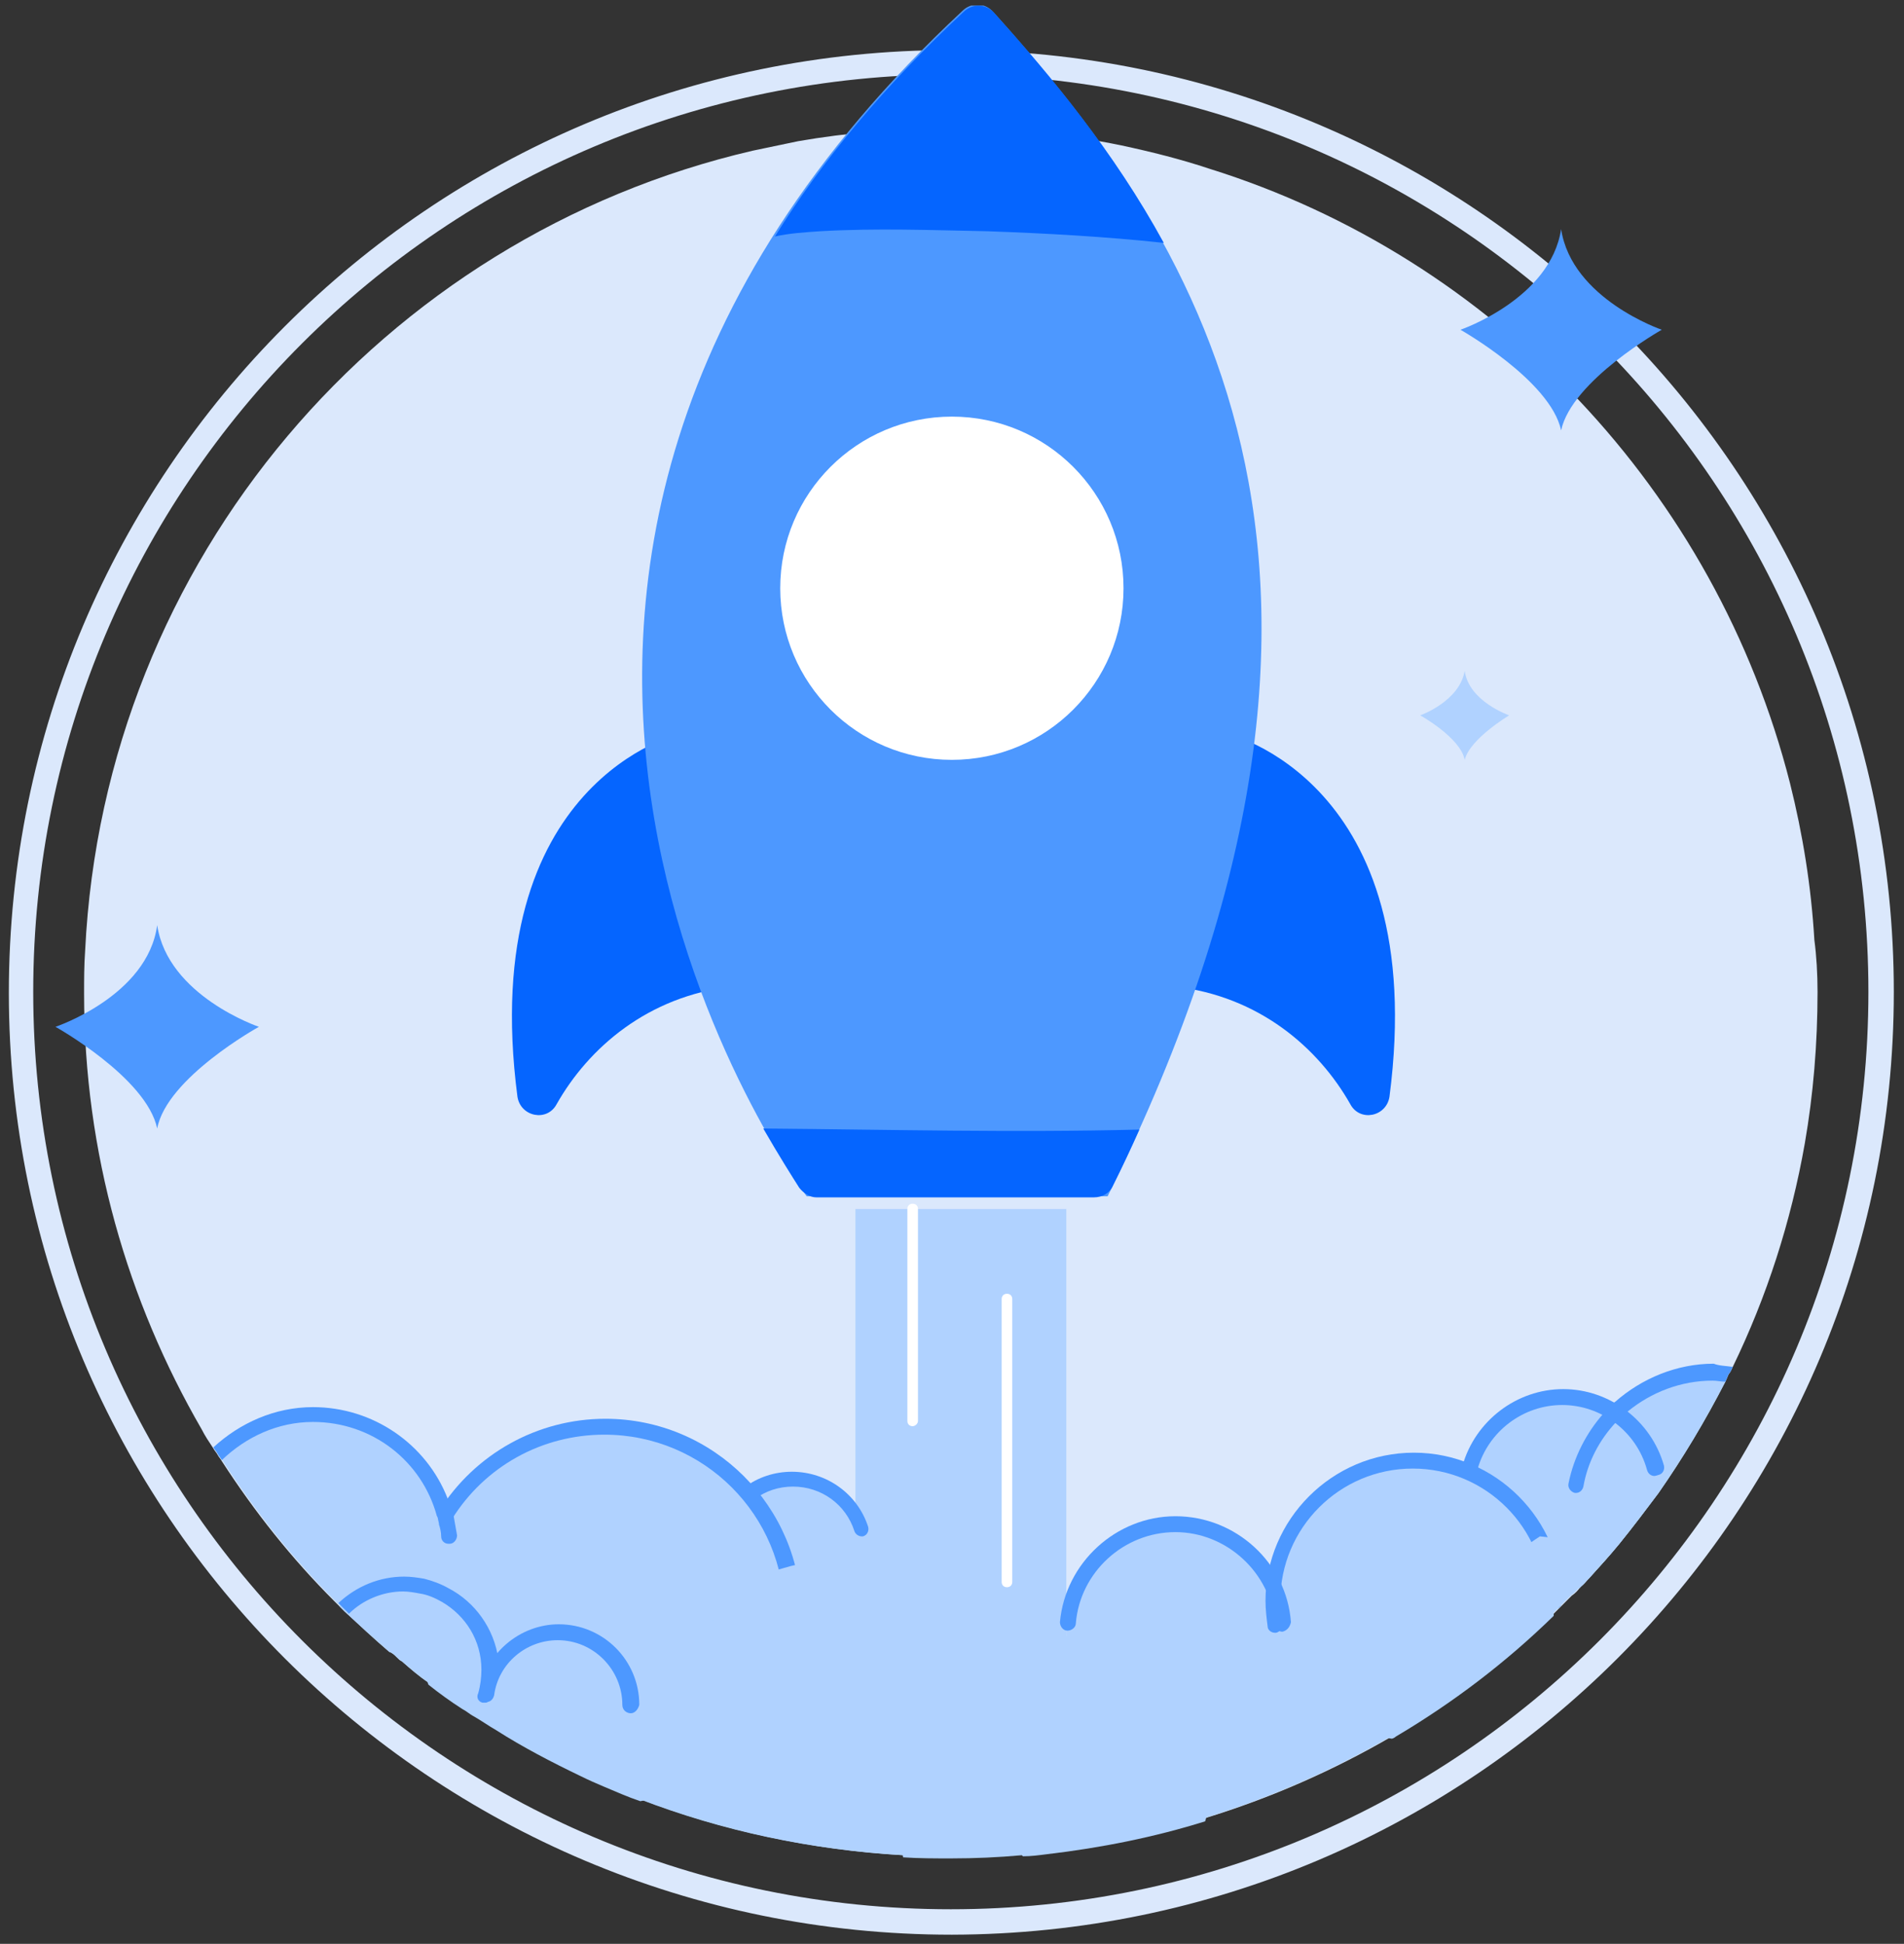 <svg width="142" height="145" viewBox="0 0 142 145" fill="none" xmlns="http://www.w3.org/2000/svg">
<rect x="0" y="0" width="142" height="145" fill="#333333" stroke="none"/>
<g clip-path="url(#clip0_146_1852)">
<path d="M135.552 73.986C135.552 77.858 135.235 81.651 134.603 85.286C133.576 91.134 131.758 96.744 129.23 101.96C129.151 102.118 129.072 102.355 128.914 102.513C128.835 102.671 128.756 102.908 128.677 103.066C127.175 105.99 125.516 108.756 123.698 111.364C122.75 112.628 121.802 113.892 120.774 115.157C120.063 116.026 119.273 116.895 118.483 117.764C118.325 117.922 118.167 118.159 117.93 118.317C117.93 118.397 117.851 118.397 117.851 118.397C117.692 118.634 117.455 118.871 117.218 119.029C117.218 119.029 117.218 119.029 117.139 119.108C117.06 119.187 116.981 119.266 116.902 119.345C116.586 119.661 116.191 120.056 115.875 120.372C112.319 123.849 108.368 126.852 104.101 129.381C104.022 129.46 103.864 129.539 103.785 129.539C99.438 132.067 94.776 134.122 89.877 135.623C86.084 136.809 82.132 137.599 78.102 138.073C77.47 138.152 76.917 138.231 76.285 138.231C74.546 138.389 72.808 138.468 70.99 138.468C69.805 138.468 68.62 138.468 67.434 138.389C60.559 137.994 53.921 136.572 47.758 134.201C46.809 133.885 45.94 133.49 44.992 133.095C44.439 132.858 43.886 132.621 43.253 132.304C41.12 131.277 38.986 130.171 37.011 128.907C36.457 128.59 35.904 128.195 35.351 127.879C35.035 127.721 34.798 127.484 34.482 127.326C33.612 126.773 32.743 126.141 31.953 125.509C31.242 125.034 30.61 124.481 29.977 123.928C29.82 123.849 29.74 123.77 29.582 123.612C29.424 123.454 29.266 123.296 29.029 123.217C27.923 122.269 26.817 121.241 25.71 120.214C25.552 120.056 25.394 119.898 25.315 119.819C25.157 119.661 25.078 119.582 24.92 119.424C21.759 116.263 18.993 112.786 16.544 108.993C16.465 108.835 16.307 108.677 16.228 108.519C16.149 108.361 15.991 108.203 15.912 108.045C15.595 107.57 15.279 107.096 15.042 106.622C9.511 97.06 6.271 85.997 6.271 74.144C6.271 73.038 6.271 72.01 6.35 70.904C7.772 41.745 28.555 17.643 56.134 11.242C57.24 11.005 58.426 10.768 59.532 10.531C63.167 9.899 66.96 9.583 70.832 9.583C75.178 9.583 79.446 9.978 83.634 10.847C85.846 11.321 88.059 11.874 90.193 12.585C111.45 19.223 127.965 36.687 133.497 58.418C134.445 62.212 135.077 66.084 135.315 70.114C135.473 71.299 135.552 72.642 135.552 73.986Z" fill="#DBE8FC"/>
<path d="M70.99 144.316C32.19 144.316 0.66 112.865 0.66 74.065C0.66 35.265 32.111 3.735 70.911 3.735C109.711 3.735 141.241 35.186 141.241 73.986C141.241 112.786 109.79 144.237 70.99 144.316ZM70.99 5.552C33.138 5.552 2.478 36.213 2.478 73.986C2.478 111.759 33.138 142.419 70.911 142.419C108.684 142.419 139.345 111.759 139.345 73.986C139.345 36.213 108.763 5.631 70.99 5.552Z" fill="#DBE8FC"/>
<path d="M91.457 54.705C91.457 54.705 106.708 58.182 103.627 81.809C103.389 83.311 101.414 83.706 100.703 82.362C98.332 78.174 93.907 74.302 87.585 73.591C90.193 59.367 91.457 54.705 91.457 54.705Z" fill="#0565FF"/>
<path d="M50.76 54.705C50.76 54.705 35.509 58.182 38.591 81.809C38.828 83.311 40.804 83.706 41.515 82.362C43.885 78.174 48.311 74.302 54.633 73.591C52.025 59.367 50.76 54.705 50.76 54.705Z" fill="#0565FF"/>
<path d="M82.606 89.237C106.155 41.824 88.454 16.853 74.072 0.89C73.44 0.179 72.413 0.179 71.78 0.811C25.947 43.483 60.164 89.237 60.164 89.237H82.606Z" fill="#4D98FF"/>
<path d="M56.924 84.18C58.109 86.234 59.058 87.736 59.611 88.605C59.927 89 60.401 89.316 60.875 89.316H81.579C82.211 89.316 82.765 89 83.002 88.447C83.713 87.025 84.345 85.681 84.977 84.259C75.653 84.496 66.328 84.259 56.924 84.18Z" fill="#0565FF"/>
<path d="M61.191 17.248C65.301 17.011 69.489 17.169 73.598 17.248C78.023 17.406 82.37 17.643 86.795 18.117C83.081 11.321 78.418 5.711 74.151 0.969C73.519 0.258 72.492 0.258 71.859 0.89C65.933 6.422 61.27 12.032 57.794 17.643C58.821 17.406 60.006 17.327 61.191 17.248Z" fill="#0565FF"/>
<path d="M70.99 56.68C78.06 56.68 83.792 50.949 83.792 43.878C83.792 36.808 78.06 31.077 70.99 31.077C63.92 31.077 58.189 36.808 58.189 43.878C58.189 50.949 63.92 56.68 70.99 56.68Z" fill="white"/>
<path d="M33.533 115.71C33.533 116.579 33.455 117.448 33.218 118.239C33.138 118.397 33.138 118.634 33.059 118.792C32.98 118.95 32.901 119.187 32.822 119.345C32.427 120.372 31.874 121.32 31.163 122.19C30.689 122.743 30.215 123.217 29.661 123.612C29.503 123.454 29.345 123.296 29.108 123.217C28.002 122.269 26.896 121.241 25.789 120.214C25.631 120.056 25.473 119.898 25.394 119.819C25.236 119.661 25.157 119.582 24.999 119.424C21.838 116.263 19.072 112.786 16.623 108.993C16.544 108.835 16.386 108.677 16.307 108.519C18.124 106.701 20.653 105.595 23.419 105.595C27.844 105.595 31.637 108.44 32.98 112.391C33.059 112.628 33.138 112.865 33.218 113.102C33.297 113.26 33.297 113.497 33.376 113.655C33.455 114.129 33.533 114.683 33.533 115.236C33.533 115.394 33.533 115.552 33.533 115.71Z" fill="#B0D2FF"/>
<path d="M59.137 120.53C59.137 120.688 59.137 120.925 59.137 121.084C59.137 121.084 59.137 121.084 59.137 121.163C58.9 127.721 54.079 133.174 47.758 134.359C46.809 134.043 45.94 133.648 44.992 133.253C44.439 133.016 43.886 132.779 43.253 132.463C41.12 131.435 38.986 130.329 37.011 129.065C36.457 128.749 35.904 128.354 35.351 128.037C35.035 127.879 34.798 127.642 34.482 127.484C33.613 126.931 32.743 126.299 31.953 125.667C31.558 124.64 31.242 123.533 31.163 122.348C31.084 121.795 31.084 121.242 31.084 120.688C31.084 120.056 31.084 119.503 31.163 118.95C31.163 118.792 31.242 118.555 31.242 118.397C31.242 118.239 31.321 118.002 31.4 117.844C31.716 116.5 32.19 115.236 32.822 114.051C32.901 113.971 32.901 113.892 32.98 113.813C33.059 113.655 33.138 113.497 33.297 113.26C33.455 113.023 33.534 112.786 33.771 112.628C36.299 109.072 40.487 106.701 45.229 106.701C49.338 106.701 52.973 108.44 55.581 111.206C55.739 111.364 55.818 111.443 55.976 111.601C56.134 111.759 56.213 111.917 56.371 112.075C57.556 113.576 58.426 115.315 58.9 117.211C58.979 118.16 59.137 119.345 59.137 120.53Z" fill="#B0D2FF"/>
<path d="M87.585 129.855C92.037 129.855 95.645 126.246 95.645 121.795C95.645 117.343 92.037 113.734 87.585 113.734C83.133 113.734 79.525 117.343 79.525 121.795C79.525 126.246 83.133 129.855 87.585 129.855Z" fill="#B0D2FF"/>
<path d="M59.137 121.083C62.105 121.083 64.51 118.678 64.51 115.71C64.51 112.742 62.105 110.336 59.137 110.336C56.169 110.336 53.763 112.742 53.763 115.71C53.763 118.678 56.169 121.083 59.137 121.083Z" fill="#B0D2FF"/>
<path d="M47.52 127.168C47.52 127.326 47.52 127.405 47.52 127.563C47.52 127.879 47.441 128.116 47.362 128.433C46.888 130.408 45.308 131.989 43.332 132.463C41.199 131.435 39.065 130.329 37.09 129.065C36.931 128.749 36.852 128.354 36.852 127.958C36.852 127.721 36.773 127.484 36.773 127.247C36.773 127.089 36.773 127.01 36.773 126.852C36.931 124.007 39.302 121.795 42.147 121.795C45.071 121.795 47.52 124.165 47.52 127.168Z" fill="#B0D2FF"/>
<path d="M78.102 137.52C78.102 137.757 78.102 137.994 78.023 138.231C77.391 138.31 76.838 138.389 76.206 138.389C74.467 138.547 72.729 138.626 70.911 138.626C69.726 138.626 68.54 138.626 67.355 138.547C67.276 138.231 67.276 137.915 67.276 137.599C67.276 134.596 69.726 132.226 72.65 132.226C73.124 132.226 73.677 132.305 74.151 132.463C76.443 133.016 78.102 135.07 78.102 137.52Z" fill="#B0D2FF"/>
<path d="M36.378 124.323V124.481C36.378 125.351 36.22 126.141 35.904 126.852C35.904 126.852 35.904 126.931 35.825 126.931C35.746 127.168 35.667 127.326 35.509 127.563C35.43 127.642 35.351 127.8 35.351 127.879C35.035 127.721 34.798 127.484 34.482 127.326C33.612 126.773 32.743 126.141 31.953 125.509C31.242 125.034 30.61 124.481 29.977 123.928C29.82 123.849 29.74 123.77 29.582 123.612C29.424 123.454 29.266 123.296 29.029 123.217C27.923 122.269 26.817 121.241 25.71 120.214C25.552 120.056 25.394 119.898 25.315 119.819C26.5 118.713 28.081 118.001 29.82 118.001C30.294 118.001 30.768 118.08 31.163 118.16C31.795 118.318 32.427 118.555 32.98 118.871C35.035 119.898 36.299 121.953 36.378 124.323Z" fill="#B0D2FF"/>
<path d="M90.351 133.016C90.351 133.964 90.193 134.912 89.877 135.861C86.084 137.046 82.132 137.836 78.102 138.31C77.47 138.389 76.917 138.468 76.285 138.468C75.02 137.046 74.23 135.15 74.23 133.095C74.23 132.858 74.23 132.621 74.23 132.463C74.388 130.408 75.336 128.591 76.68 127.247C77.47 126.457 78.418 125.904 79.525 125.509C79.762 125.43 79.999 125.351 80.236 125.272C80.868 125.114 81.579 125.035 82.211 125.035C85.451 125.035 88.217 126.931 89.561 129.697C90.035 130.645 90.351 131.752 90.351 133.016Z" fill="#B0D2FF"/>
<path d="M115.875 119.424C115.875 119.582 115.875 119.819 115.875 120.056C115.875 120.214 115.875 120.372 115.875 120.53C112.319 124.007 108.368 127.01 104.101 129.539C104.022 129.618 103.864 129.697 103.785 129.697C99.992 129.065 96.91 126.378 95.645 122.901C95.566 122.664 95.487 122.427 95.408 122.111C95.408 121.953 95.329 121.874 95.329 121.716C95.329 121.637 95.25 121.558 95.25 121.479C95.092 120.767 95.013 120.135 95.013 119.345C95.013 119.108 95.013 118.792 95.013 118.555C95.013 118.16 95.092 117.844 95.171 117.528C96.04 112.628 100.308 108.914 105.444 108.914C106.708 108.914 107.894 109.151 109 109.546C109.158 109.625 109.316 109.704 109.553 109.783C109.711 109.862 109.869 109.941 110.027 109.941C112.082 110.969 113.82 112.549 114.848 114.604C115.48 115.789 115.875 117.132 115.954 118.555C115.875 118.871 115.875 119.108 115.875 119.424Z" fill="#B0D2FF"/>
<path d="M128.914 102.513C128.835 102.671 128.756 102.908 128.677 103.066C127.175 105.99 125.516 108.756 123.698 111.364C122.75 112.628 121.802 113.892 120.774 115.157C120.063 116.026 119.273 116.895 118.483 117.764C118.009 116.895 117.613 115.868 117.455 114.841C117.297 114.208 117.297 113.576 117.297 112.944C117.297 112.47 117.297 111.996 117.376 111.522C117.692 109.388 118.641 107.413 119.984 105.911C120.142 105.753 120.3 105.595 120.379 105.437C120.537 105.279 120.695 105.121 120.853 105.042C122.671 103.461 125.121 102.513 127.728 102.513C128.123 102.434 128.519 102.513 128.914 102.513Z" fill="#B0D2FF"/>
<path d="M123.619 111.443C122.671 112.707 121.723 113.971 120.695 115.236C119.984 116.105 119.194 116.974 118.404 117.844C118.246 118.002 118.088 118.239 117.851 118.397C117.851 118.476 117.771 118.476 117.771 118.476C117.376 118.555 116.902 118.634 116.428 118.634C116.191 118.634 116.033 118.634 115.796 118.634C115.638 118.634 115.401 118.634 115.164 118.555C113.82 118.318 112.556 117.686 111.608 116.816C110.106 115.473 109.237 113.576 109.237 111.443C109.237 111.048 109.237 110.732 109.316 110.336C109.316 110.257 109.395 110.178 109.395 110.02C109.395 109.941 109.474 109.783 109.474 109.704C109.553 109.546 109.553 109.309 109.632 109.151C110.58 106.306 113.267 104.252 116.428 104.252C117.692 104.252 118.799 104.568 119.826 105.121C119.984 105.2 120.142 105.279 120.379 105.437C120.537 105.516 120.695 105.674 120.853 105.753C122.197 106.78 123.145 108.282 123.461 110.02C123.54 110.494 123.619 110.969 123.619 111.443Z" fill="#B0D2FF"/>
<path d="M79.525 90.186H63.799V127.168H79.525V90.186Z" fill="#B0D2FF"/>
<path d="M68.066 106.385C67.829 106.385 67.671 106.227 67.671 105.99V90.186C67.671 89.949 67.829 89.79 68.066 89.79C68.303 89.79 68.462 89.949 68.462 90.186V105.99C68.462 106.227 68.224 106.385 68.066 106.385Z" fill="white"/>
<path d="M75.099 118.397C74.862 118.397 74.704 118.239 74.704 118.001V96.902C74.704 96.665 74.862 96.507 75.099 96.507C75.336 96.507 75.494 96.665 75.494 96.902V118.001C75.494 118.239 75.336 118.397 75.099 118.397Z" fill="white"/>
<path d="M34.087 114.525C34.087 114.841 33.85 115.157 33.533 115.157H33.455C33.138 115.157 32.901 114.92 32.901 114.604C32.901 114.288 32.822 113.971 32.743 113.734C32.743 113.576 32.664 113.418 32.664 113.26C32.664 113.181 32.664 113.102 32.585 113.102C31.479 108.993 27.765 106.069 23.34 106.069C20.732 106.069 18.361 107.176 16.544 108.914C16.465 108.756 16.307 108.598 16.228 108.44C16.149 108.282 15.991 108.124 15.912 107.966C17.887 106.148 20.495 104.963 23.34 104.963C27.844 104.963 31.795 107.729 33.376 111.759C33.455 111.996 33.533 112.233 33.612 112.391C33.692 112.628 33.771 112.865 33.85 113.181C33.929 113.655 34.008 114.05 34.087 114.525Z" fill="#4D98FF"/>
<path d="M59.137 121.083C58.821 121.083 58.505 120.846 58.505 120.451C58.505 113.023 52.499 107.017 45.071 107.017C40.408 107.017 36.141 109.388 33.692 113.339C33.533 113.655 33.138 113.734 32.901 113.497C32.585 113.339 32.506 112.944 32.743 112.707C35.43 108.44 40.092 105.832 45.15 105.832C53.21 105.832 59.769 112.391 59.769 120.451C59.69 120.846 59.453 121.083 59.137 121.083Z" fill="#4D98FF"/>
<path d="M64.273 114.604C64.036 114.604 63.799 114.446 63.72 114.208C63.088 112.233 61.27 110.89 59.137 110.89C58.109 110.89 57.082 111.206 56.292 111.838C56.055 111.996 55.66 111.996 55.423 111.759C55.265 111.522 55.265 111.127 55.502 110.969C56.529 110.178 57.793 109.783 59.058 109.783C61.666 109.783 63.957 111.443 64.747 113.892C64.826 114.208 64.668 114.525 64.352 114.604C64.352 114.604 64.352 114.604 64.273 114.604Z" fill="#4D98FF"/>
<path d="M47.046 127.8C46.73 127.8 46.414 127.563 46.414 127.168C46.414 124.56 44.281 122.348 41.594 122.348C39.223 122.348 37.169 124.086 36.852 126.457C36.773 126.773 36.536 127.01 36.22 126.931C35.904 126.852 35.667 126.615 35.746 126.299C36.141 123.375 38.749 121.162 41.673 121.162C44.992 121.162 47.678 123.849 47.678 127.168C47.599 127.484 47.362 127.8 47.046 127.8Z" fill="#4D98FF"/>
<path d="M36.931 124.481C36.931 125.193 36.852 125.904 36.615 126.615C36.536 126.852 36.378 127.01 36.22 127.01H36.141C36.062 127.01 36.062 127.01 35.983 127.01C35.667 126.931 35.509 126.615 35.667 126.299C35.825 125.746 35.904 125.114 35.904 124.56C35.904 122.348 34.719 120.53 32.98 119.503C32.427 119.187 31.874 118.95 31.321 118.871C30.926 118.792 30.452 118.713 30.057 118.713C28.555 118.713 27.054 119.345 26.026 120.372C25.868 120.214 25.71 120.056 25.631 119.977C25.473 119.819 25.394 119.74 25.236 119.582C26.58 118.318 28.318 117.606 30.136 117.606C30.689 117.606 31.163 117.685 31.637 117.764C32.269 117.923 32.901 118.16 33.455 118.476C35.43 119.503 36.852 121.479 37.169 123.77C36.931 123.849 36.931 124.165 36.931 124.481Z" fill="#4D98FF"/>
<path d="M95.092 121.795C94.776 121.795 94.539 121.558 94.539 121.321C94.46 120.688 94.381 120.056 94.381 119.424C94.381 113.339 99.359 108.361 105.444 108.361C111.529 108.361 116.507 113.339 116.507 119.424C116.507 119.74 116.27 120.056 115.875 120.056C115.48 120.056 115.243 119.819 115.243 119.424C115.243 113.971 110.818 109.546 105.365 109.546C99.912 109.546 95.487 113.971 95.487 119.424C95.487 119.977 95.566 120.53 95.645 121.083C95.724 121.4 95.487 121.716 95.171 121.795C95.171 121.795 95.171 121.795 95.092 121.795Z" fill="#4D98FF"/>
<path d="M129.23 101.96C129.151 102.118 129.072 102.355 128.914 102.513C128.835 102.671 128.756 102.908 128.677 103.066C128.361 103.066 128.044 102.987 127.728 102.987C125.358 102.987 123.145 103.857 121.407 105.279C121.248 105.358 121.09 105.516 120.932 105.674C120.774 105.832 120.616 105.911 120.537 106.069C119.273 107.413 118.404 109.072 118.088 110.89C118.009 111.206 117.771 111.364 117.534 111.364H117.455C117.139 111.285 116.902 110.969 116.981 110.652C117.376 108.677 118.325 106.859 119.589 105.437C119.747 105.279 119.905 105.121 119.984 104.963C120.142 104.805 120.3 104.647 120.458 104.568C122.434 102.829 125.042 101.723 127.807 101.723C128.202 101.881 128.677 101.881 129.23 101.96Z" fill="#4D98FF"/>
<path d="M123.382 110.099C123.145 110.099 122.908 109.941 122.829 109.625C122.039 106.78 119.431 104.805 116.507 104.805C113.583 104.805 110.976 106.78 110.185 109.625C110.106 109.941 109.79 110.099 109.474 110.02C109.158 109.941 109 109.625 109.079 109.309C110.027 105.99 113.109 103.619 116.586 103.619C120.063 103.619 123.145 105.99 124.093 109.309C124.172 109.625 124.014 109.941 123.698 110.02C123.461 110.099 123.382 110.099 123.382 110.099Z" fill="#4D98FF"/>
<path d="M120.695 115.157C119.984 116.026 119.194 116.895 118.404 117.764C118.246 117.922 118.088 118.16 117.85 118.318C117.85 118.397 117.771 118.397 117.771 118.397C117.613 118.634 117.376 118.871 117.139 119.029C117.139 119.029 117.139 119.029 117.06 119.108C116.981 119.187 116.902 119.266 116.823 119.345C116.507 119.661 116.112 120.056 115.796 120.372C112.24 123.849 108.289 126.852 104.022 129.381C103.943 129.46 103.784 129.539 103.705 129.539C99.359 132.067 94.697 134.122 89.797 135.624C86.004 136.809 82.053 137.599 78.023 138.073C77.391 138.152 76.838 138.231 76.206 138.231C74.467 138.389 72.729 138.468 70.911 138.468C69.726 138.468 68.54 138.468 67.355 138.389C60.48 137.994 53.842 136.572 47.678 134.201C46.73 133.885 45.861 133.49 44.913 133.095C44.359 132.858 43.806 132.621 43.174 132.305C41.041 131.277 38.907 130.171 36.931 128.907C36.378 128.591 35.825 128.195 35.272 127.879C34.956 127.721 34.719 127.484 34.403 127.326L35.43 127.563L36.615 127.879L41.91 129.144L47.125 128.353L50.997 127.8L54.079 118.001L57.872 117.132L58.426 116.974L58.979 116.816L63.483 115.789L64.194 115.631L70.2 117.369L79.525 122.032L82.29 123.375L95.408 122.111H95.724L105.523 121.162L111.766 116.737L114.373 114.92L114.848 114.604L115.559 114.683L117.534 114.841L120.695 115.157Z" fill="#B0D2FF"/>
<path d="M95.645 121.715C95.329 121.715 95.092 121.478 95.092 121.162C94.776 117.29 91.457 114.287 87.664 114.287C83.792 114.287 80.552 117.29 80.236 121.083C80.236 121.399 79.92 121.636 79.604 121.636C79.288 121.636 79.05 121.32 79.05 121.004C79.446 116.579 83.239 113.102 87.664 113.102C92.168 113.102 95.961 116.579 96.277 121.004C96.198 121.399 95.961 121.636 95.645 121.715Z" fill="#4D98FF"/>
<path d="M116.428 32.104C115.638 28.39 108.921 24.597 108.921 24.597C108.921 24.597 115.638 22.305 116.428 17.09C117.218 22.305 123.935 24.597 123.935 24.597C123.935 24.597 117.218 28.39 116.428 32.104Z" fill="#4D98FF"/>
<path d="M11.723 84.18C10.933 80.387 4.137 76.594 4.137 76.594C4.137 76.594 11.012 74.302 11.723 69.008C12.514 74.302 19.309 76.594 19.309 76.594C19.309 76.594 12.435 80.387 11.723 84.18Z" fill="#4D98FF"/>
<path d="M109.237 56.68C108.921 55.021 105.918 53.361 105.918 53.361C105.918 53.361 108.842 52.334 109.237 50.042C109.553 52.334 112.556 53.361 112.556 53.361C112.556 53.361 109.632 55.1 109.237 56.68Z" fill="#B0D2FF"/>
</g>
<defs>
<clipPath id="clip0_146_1852">
<rect width="140.581" height="143.9" fill="white" transform="translate(0.66 0.416)"/>
</clipPath>
</defs>
</svg>
